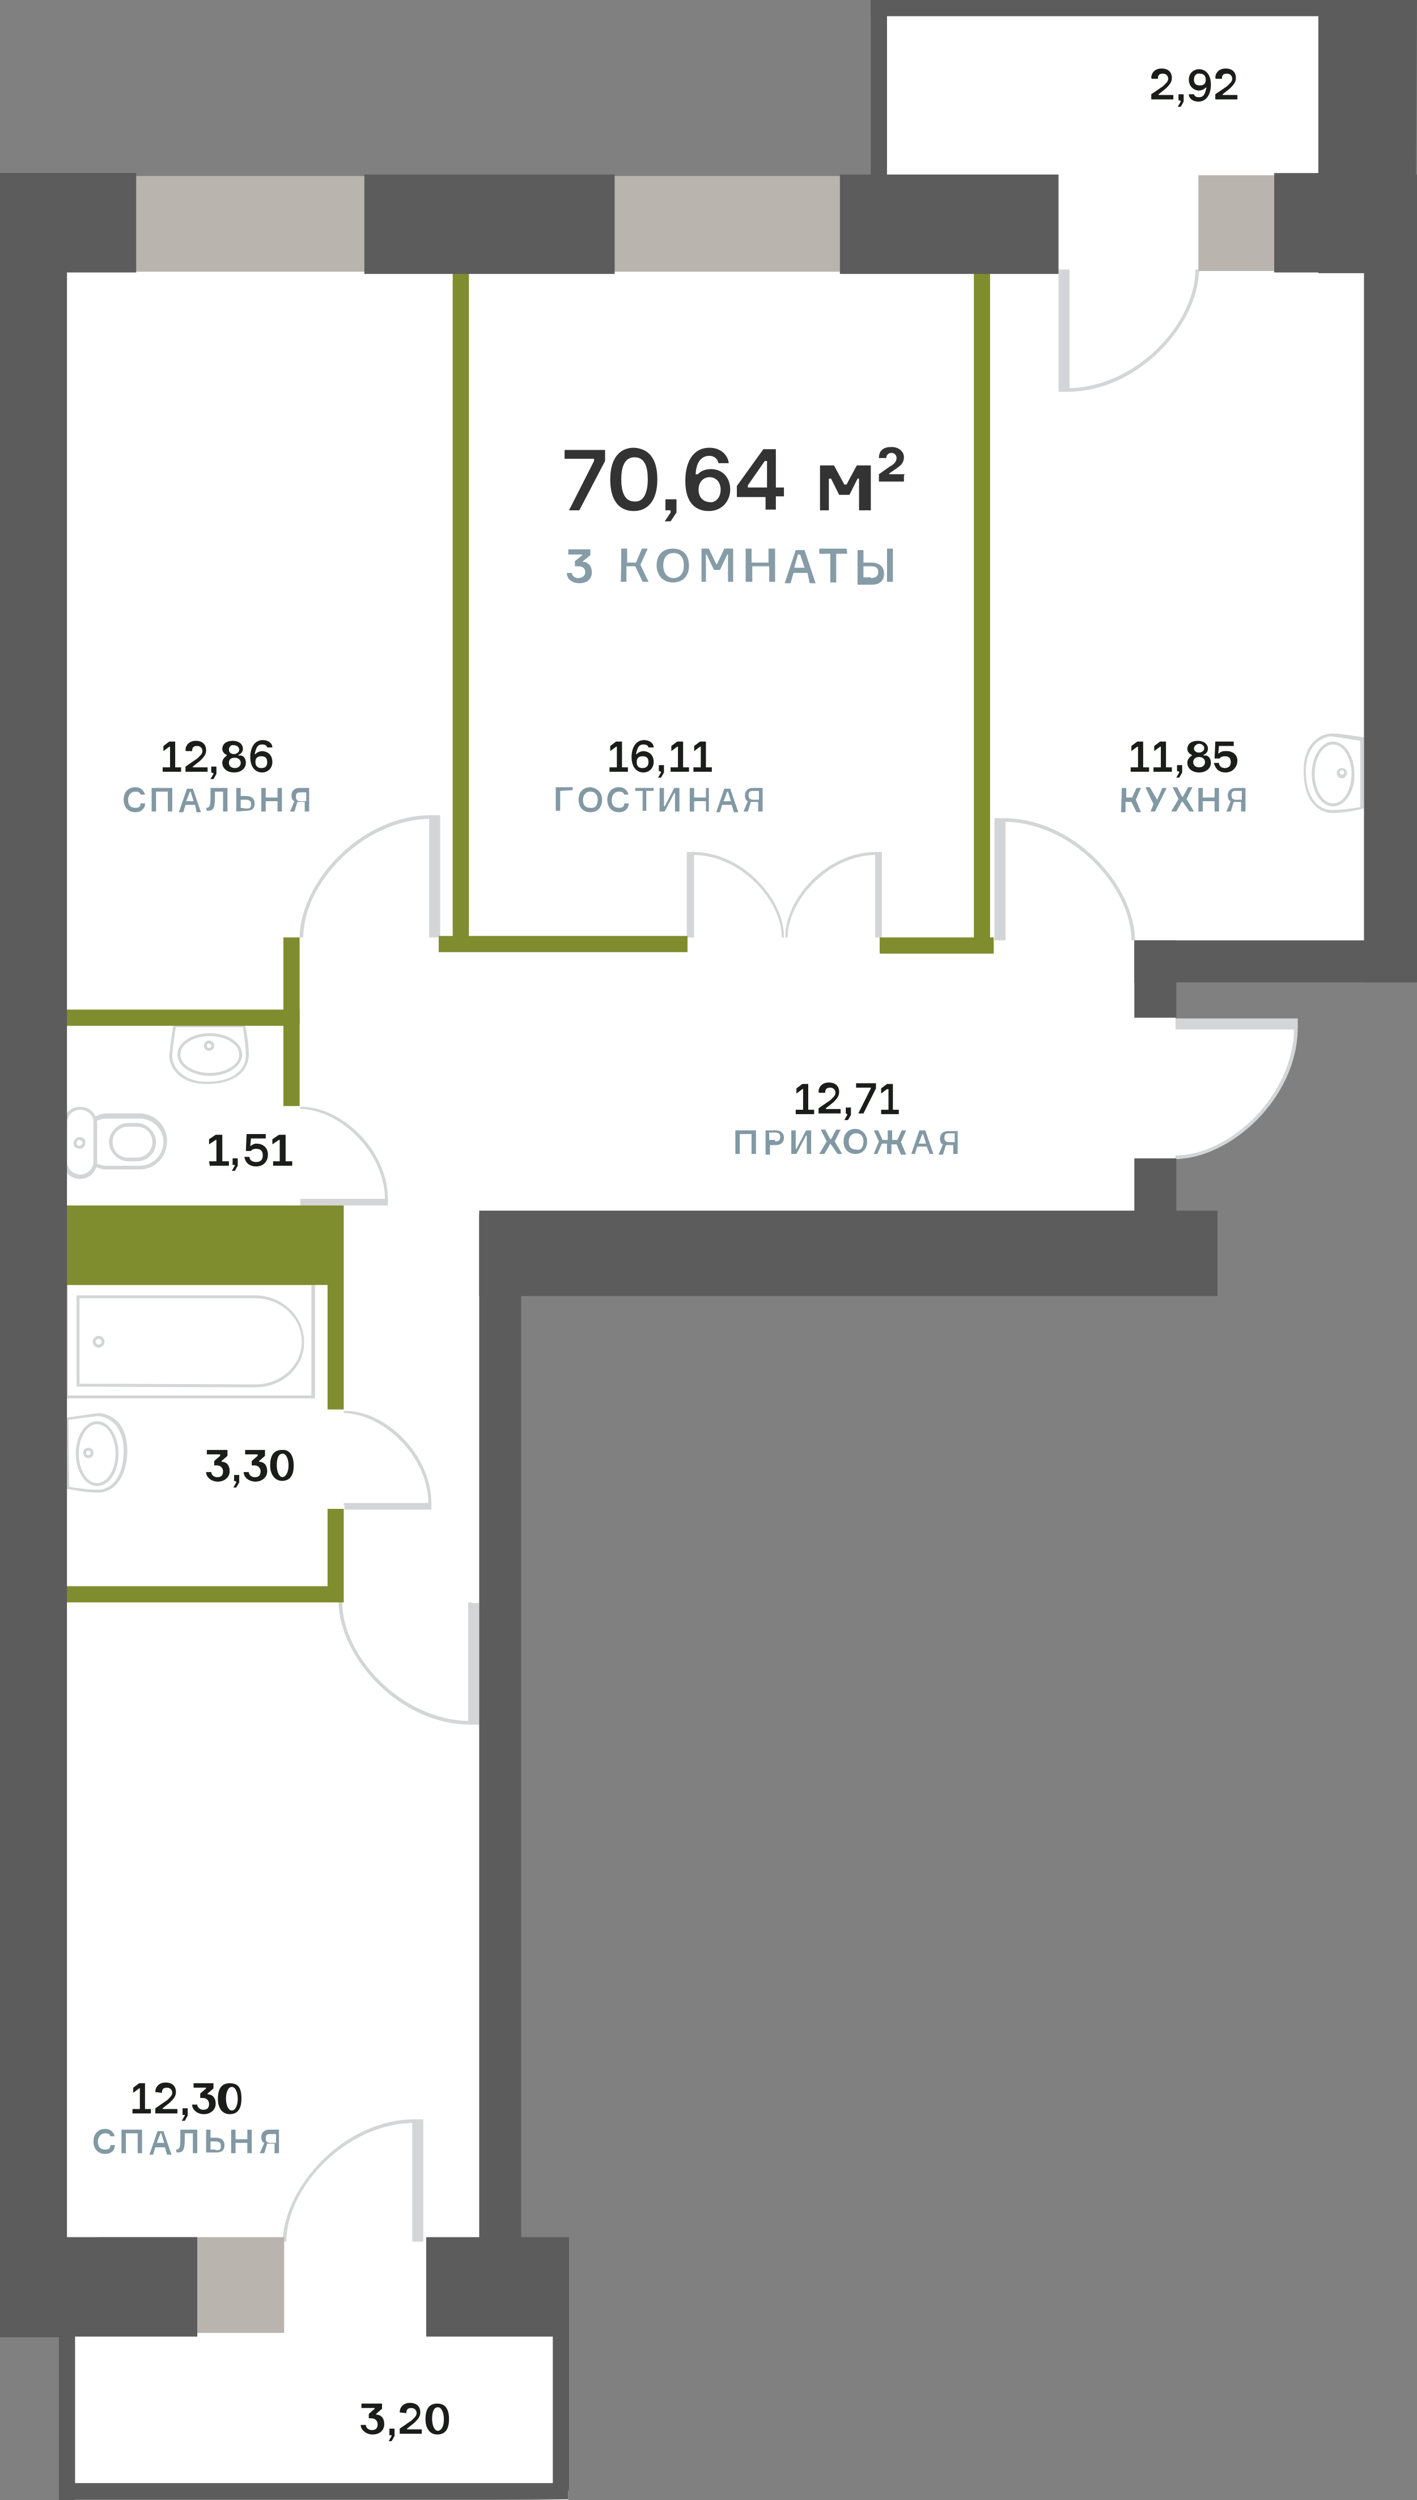 <?xml version="1.0" encoding="UTF-8"?> <!-- Generator: Adobe Illustrator 21.0.0, SVG Export Plug-In . SVG Version: 6.00 Build 0) --> <svg xmlns="http://www.w3.org/2000/svg" xmlns:xlink="http://www.w3.org/1999/xlink" id="Layer_1" x="0px" y="0px" viewBox="0 0 192.5 339.5" style="enable-background:new 0 0 192.5 339.5;" xml:space="preserve"><rect x="0" y="0" width="192.5" height="339.5" fill="#808080" stroke="none"/> <style type="text/css"> .st0{fill:#FFFFFF;} .st1{fill:#D4D5D6;} .st2{fill:#BAB4AE;} .st3{fill:#5C5C5C;} .st4{fill:#808D2E;} .st5{fill:#333333;} .st6{fill:#869CA7;} .st7{fill:#1B1D1A;} .st8{fill:#8299A4;} </style> <g> <g id="id2cc24d0b-c84d-11e7-8206-00155d00f904"> <path id="XMLID_4523_" class="st0" d="M67.9,311l9.3-0.7v29.2l-68.1-1.1L8.4,311l-5.5-0.5V27.9h69.2l48.1,0.2l-1.6-27h66.7 l3.6,127.8l-29.2,1.7v8.3H176c0.6,7.2-6.4,17.4-16.3,18.5v11.3l-91.8,0.4l0,0V311z"></path> </g> <path class="st1" d="M176.3,139.5v-0.2h-16.6v0.5h16.1c-0.2,9.2-8.9,17.1-16.1,17.1v0.5C167.2,157.3,176.3,149.1,176.3,139.5z"></path> <polyline class="st1" points="176.3,139.5 176.3,138.3 159.7,138.3 159.7,139.5 "></polyline> <path class="st1" d="M63.9,234.2h0.2v-16.6h-0.5v16.1c-9.2-0.2-17.1-8.9-17.1-16.1H46C46.1,225.1,54.3,234.2,63.9,234.2z"></path> <polyline class="st1" points="63.9,234.2 65.1,234.2 65.1,217.7 63.9,217.7 "></polyline> <path id="XMLID_294_" class="st1" d="M58.6,204.2v0.2H46.7v-0.3h11.5c-0.1-6.6-6.4-12.2-11.5-12.2v-0.3 C52.1,191.4,58.6,197.3,58.6,204.2z"></path> <polyline id="XMLID_292_" class="st1" points="58.6,204.2 58.6,205 46.8,205 46.8,204.2 "></polyline> <path id="XMLID_291_" class="st1" d="M52.7,162.9v0.2H40.8v-0.3h11.5c-0.1-6.6-6.4-12.2-11.5-12.2v-0.3 C46.2,150.2,52.7,156,52.7,162.9z"></path> <polyline id="XMLID_289_" class="st1" points="52.7,162.9 52.7,163.7 40.8,163.7 40.8,162.9 "></polyline> <path class="st1" d="M119,115.7h0.2v11.6h-0.3v-11.2c-6.4,0.1-11.9,6.2-11.9,11.2h-0.3C106.6,122.1,112.3,115.7,119,115.7z"></path> <polyline class="st1" points="119,115.7 119.8,115.7 119.8,127.3 119,127.3 "></polyline> <path class="st1" d="M94.2,115.7H94v11.6h0.3v-11.2c6.4,0.1,11.9,6.2,11.9,11.2h0.3C106.6,122.1,100.8,115.7,94.2,115.7z"></path> <polyline class="st1" points="94.2,115.7 93.3,115.7 93.3,127.3 94.2,127.3 "></polyline> <path class="st1" d="M58.6,110.7h0.2v16.6h-0.5v-16.1c-9.2,0.2-17.1,8.9-17.1,16.1h-0.5C40.8,119.8,49,110.7,58.6,110.7z"></path> <polyline class="st1" points="58.6,110.7 59.8,110.7 59.8,127.3 58.6,127.3 "></polyline> <path class="st1" d="M136.3,111.1h-0.2v16.6h0.5v-16.1c9.2,0.2,17.1,8.9,17.1,16.1h0.5C154.1,120.2,145.9,111.1,136.3,111.1z"></path> <polyline class="st1" points="136.3,111.1 135.1,111.1 135.1,127.7 136.3,127.7 "></polyline> <path class="st1" d="M181.1,109.5c-1.6,0-2.9-2-2.9-4.4s1.3-4.4,2.9-4.4c1.6,0,2.9,2,2.9,4.4C184.1,107.5,182.7,109.5,181.1,109.5z M181.1,101.1c-1.4,0-2.5,1.8-2.5,4s1.1,4,2.5,4s2.5-1.8,2.5-4S182.5,101.1,181.1,101.1z"></path> <path class="st1" d="M182.3,105.7c-0.4,0-0.7-0.3-0.7-0.7s0.3-0.7,0.7-0.7s0.7,0.3,0.7,0.7C183,105.3,182.7,105.7,182.3,105.7z M182.3,104.6c-0.2,0-0.3,0.1-0.3,0.3s0.1,0.3,0.3,0.3s0.3-0.1,0.3-0.3C182.6,104.8,182.5,104.6,182.3,104.6z"></path> <path class="st1" d="M181,110.4c-1.8,0-3.9-1.5-3.9-5.7c0-2.3,0.8-3.5,1.5-4.1c0.8-0.8,1.8-1,2.4-1c1.1,0,4,0.5,4.1,0.5h0.2v9.7 h-0.2C185,109.9,182.8,110.4,181,110.4z M180.8,100c-0.5,0-1.3,0.3-2,0.9c-0.6,0.6-1.4,1.7-1.4,3.8c0,3.9,1.9,5.3,3.5,5.3 c1.5,0,3.3-0.3,3.9-0.4v-9C184.1,100.5,181.8,100.1,180.8,100C180.9,100,180.9,100,180.8,100z"></path> <path class="st1" d="M145,53.2h-0.2V36.6h0.5v16.1c9.2-0.2,17.1-8.9,17.1-16.1h0.5C162.8,44.1,154.6,53.2,145,53.2z"></path> <polyline class="st1" points="145,53.2 143.8,53.2 143.8,36.6 145,36.6 "></polyline> <path class="st1" d="M56.3,287.8h0.2v16.6H56v-16.1c-9.2,0.2-17.1,8.9-17.1,16.1h-0.5C38.6,296.9,46.8,287.8,56.3,287.8z"></path> <polyline class="st1" points="56.3,287.8 57.5,287.8 57.5,304.4 56.3,304.4 "></polyline> <path class="st1" d="M13.2,201.8c-1.6,0-2.9-2-2.9-4.4s1.3-4.4,2.9-4.4s2.9,2,2.9,4.4C16.1,199.9,14.8,201.8,13.2,201.8z M13.2,193.4c-1.4,0-2.5,1.8-2.5,4s1.1,4,2.5,4s2.5-1.8,2.5-4S14.6,193.4,13.2,193.4z"></path> <path class="st1" d="M12,198c-0.4,0-0.7-0.3-0.7-0.7s0.3-0.7,0.7-0.7s0.7,0.3,0.7,0.7S12.4,198,12,198z M12,197 c-0.2,0-0.3,0.1-0.3,0.3s0.1,0.3,0.3,0.3s0.3-0.1,0.3-0.3S12.2,197,12,197z"></path> <path class="st1" d="M13.3,202.7c-1.8,0-4-0.5-4.1-0.5H9v-9.7h0.2c0.1,0,3.1-0.5,4.2-0.6c0.6,0,1.5,0.2,2.4,1 c0.7,0.6,1.5,1.9,1.5,4.1C17.2,201.2,15.1,202.7,13.3,202.7z M9.4,201.9c0.6,0.1,2.4,0.4,3.9,0.4c1.6,0,3.5-1.4,3.5-5.3 c0-2.1-0.8-3.3-1.4-3.8c-0.7-0.6-1.5-0.9-2.1-0.9c-0.9,0.1-3.3,0.4-4,0.5L9.4,201.9L9.4,201.9L9.4,201.9z"></path> <path class="st1" d="M10.8,156c-0.2,0-0.4-0.1-0.6-0.2s-0.2-0.4-0.2-0.6c0-0.4,0.4-0.8,0.8-0.8c0.2,0,0.4,0.1,0.6,0.2 c0.2,0.2,0.2,0.4,0.2,0.6C11.6,155.6,11.3,156,10.8,156z M10.8,154.8c-0.2,0-0.4,0.2-0.4,0.4c0,0.1,0,0.2,0.1,0.3s0.2,0.1,0.3,0.1 c0.2,0,0.4-0.2,0.4-0.4l0,0c0-0.1,0-0.2-0.1-0.2C11,154.9,10.9,154.8,10.8,154.8z"></path> <path class="st1" d="M10.9,160.1c-1.3,0-2.3-1-2.3-2.3v-5.2c0-1.3,1-2.3,2.3-2.3s2.3,1,2.3,2.3v5.2C13.2,159,12.2,160.1,10.9,160.1 z M10.9,150.7c-1,0-1.8,0.8-1.8,1.8v5.2c0,1,0.8,1.8,1.8,1.8s1.8-0.8,1.8-1.8v-5.2C12.8,151.5,11.9,150.7,10.9,150.7z"></path> <path class="st1" d="M18.6,157.7h-1.2c-0.7,0-1.3-0.3-1.8-0.8s-0.8-1.1-0.8-1.8s0.3-1.3,0.8-1.8c0.5-0.5,1.1-0.8,1.8-0.8h1.2l0,0 c0.7,0,1.3,0.3,1.8,0.8s0.8,1.1,0.8,1.8C21.2,156.6,20,157.7,18.6,157.7z M17.4,153c-0.6,0-1.1,0.2-1.5,0.6 c-0.4,0.4-0.6,0.9-0.6,1.5s0.2,1.1,0.6,1.5c0.4,0.4,0.9,0.6,1.5,0.6h1.2c1.2,0,2.1-1,2.1-2.1c0-0.6-0.2-1.1-0.6-1.5 s-0.9-0.6-1.5-0.6l0,0H17.4z"></path> <path class="st1" d="M19,158.8h-4.5c-0.6,0-1.1-0.1-1.7-0.5l-0.1-0.1v-6.4l0.1-0.1c0.6-0.3,1.1-0.5,1.7-0.5H19c2,0,3.7,1.7,3.7,3.7 C22.7,157.2,21,158.8,19,158.8z M13.1,158c0.5,0.2,0.9,0.3,1.4,0.3H19c1.8,0,3.2-1.5,3.2-3.2c0-1.8-1.5-3.2-3.2-3.2h-4.5 c-0.4,0-0.9,0.1-1.4,0.3V158z"></path> <path class="st1" d="M28.5,146.1c-2.4,0-4.4-1.3-4.4-2.9s2-2.9,4.4-2.9s4.4,1.3,4.4,2.9S30.9,146.1,28.5,146.1z M28.5,140.7 c-2.2,0-4,1.1-4,2.5s1.8,2.5,4,2.5s4-1.1,4-2.5S30.7,140.7,28.5,140.7z"></path> <path class="st1" d="M28.4,142.7c-0.4,0-0.7-0.3-0.7-0.7s0.3-0.7,0.7-0.7s0.7,0.3,0.7,0.7S28.8,142.7,28.4,142.7z M28.4,141.7 c-0.2,0-0.3,0.1-0.3,0.3s0.1,0.3,0.3,0.3s0.3-0.1,0.3-0.3S28.5,141.7,28.4,141.7z"></path> <path class="st1" d="M28.1,147.2c-2.3,0-3.5-0.8-4.1-1.5c-0.8-0.8-1-1.8-1-2.4c0.1-1.1,0.5-4.1,0.6-4.2v-0.2h9.7v0.2 c0,0.1,0.5,2.3,0.5,4.1C33.8,145.1,32.3,147.2,28.1,147.2z M23.9,139.4c-0.1,0.7-0.5,3-0.5,4c0,0.5,0.2,1.4,0.9,2.1 c0.6,0.6,1.7,1.4,3.8,1.4c3.9,0,5.3-1.9,5.3-3.5c0-1.5-0.3-3.3-0.4-3.9h-9.1C23.9,139.5,23.9,139.4,23.9,139.4z"></path> <path class="st1" d="M42.8,189.9H8.9v-15.7h33.9L42.8,189.9L42.8,189.9z M9.2,189.5h33.1v-15H9.2V189.5z"></path> <path class="st1" d="M34.7,188.4c-0.4,0-23.8-0.1-24.1-0.1h-0.2v-12.4h24.2c3.7,0,6.7,2.8,6.7,6.3 C41.4,185.6,38.4,188.4,34.7,188.4z M10.8,187.9c2.2,0,23.5,0.1,23.9,0.1c3.5,0,6.3-2.6,6.3-5.8s-2.8-5.9-6.3-5.9H10.8V187.9z"></path> <path class="st1" d="M13.4,183c-0.4,0-0.8-0.3-0.8-0.8c0-0.4,0.4-0.8,0.8-0.8c0.4,0,0.8,0.3,0.8,0.8S13.8,183,13.4,183z M13.4,181.8c-0.2,0-0.4,0.2-0.4,0.4s0.2,0.4,0.4,0.4s0.4-0.2,0.4-0.4S13.6,181.8,13.4,181.8z"></path> <rect x="162.8" y="23.8" class="st2" width="21.3" height="13"></rect> <rect x="13.2" y="303.8" class="st2" width="25.4" height="13"></rect> <rect x="173.1" y="23.5" class="st3" width="13.2" height="13.5"></rect> <polyline class="st3" points="192.2,37.5 185.6,37.5 185.6,24 192.2,24 "></polyline> <rect x="9.1" y="337.2" class="st3" width="68.1" height="2.2"></rect> <rect x="59.6" y="127.1" class="st4" width="33.8" height="2.2"></rect> <rect x="8.4" y="215.4" class="st4" width="37.2" height="2.2"></rect> <rect x="119.5" y="127.3" class="st4" width="15.5" height="2.2"></rect> <rect x="6.5" y="137.1" class="st4" width="33.2" height="2.2"></rect> <rect x="118.3" y="0" class="st3" width="67" height="2.2"></rect> <rect x="8" y="310.6" class="st3" width="2.2" height="28.9"></rect> <rect x="75.1" y="309.3" class="st3" width="2.2" height="28.9"></rect> <rect x="118.3" y="0" class="st3" width="2.2" height="30.2"></rect> <rect x="38.5" y="127.3" class="st4" width="2.2" height="11.8"></rect> <rect x="38.5" y="137.1" class="st4" width="2.2" height="13.1"></rect> <rect x="61.5" y="27.2" class="st4" width="2.2" height="101.2"></rect> <rect x="44.5" y="163.7" class="st4" width="2.2" height="27.7"></rect> <rect x="44.5" y="204.9" class="st4" width="2.2" height="12.7"></rect> <rect x="132.3" y="27.1" class="st4" width="2.2" height="101.7"></rect> <rect x="111.9" y="27.1" class="st3" width="9.8" height="1.4"></rect> <rect y="303.8" class="st3" width="26.8" height="13.5"></rect> <rect x="14.9" y="23.9" class="st2" width="106.7" height="13"></rect> <rect x="65.1" y="164.4" class="st3" width="100.3" height="11.6"></rect> <polyline class="st3" points="192.5,133.4 185.3,133.4 185.3,23.7 192.5,23.7 "></polyline> <polygon class="st3" points="192.3,37.1 179.1,37.1 179.1,0 192.5,0 "></polygon> <path class="st5" d="M78.7,69.3h-1.4l3.4-6.7v-0.3h-4v-1.2h5.5v1.5L78.7,69.3z"></path> <path class="st5" d="M89.3,65.1c0,3-1.4,4.3-3.2,4.3s-3.2-1.2-3.2-4.3c0-3,1.4-4.3,3.2-4.3C88,60.9,89.3,62.1,89.3,65.1z M88,65.1 c0-1.7-0.4-3-1.8-3s-1.8,1.4-1.8,3s0.4,3,1.8,3C87.5,68.2,88,66.8,88,65.1z"></path> <path class="st5" d="M90.4,69.3v-1.5h1.5v1.8l-0.8,1.2h-0.8l0.8-1.2v-0.3H90.4L90.4,69.3z"></path> <path class="st5" d="M99.2,66.5c0,1.5-1.1,2.9-2.9,2.9s-3.2-1.1-3.2-4.1c0-2.5,1-4.5,3.3-4.5c1.5,0,2.5,1,2.6,2.1h-1.4 c-0.1-0.6-0.6-1-1.2-1c-1.1,0-1.8,0.8-1.9,2.5h0.3c0.3-0.3,0.8-0.7,1.8-0.7C98.1,63.7,99.2,64.8,99.2,66.5z M97.9,66.5 c0-1.1-0.7-1.7-1.5-1.7s-1.5,0.6-1.5,1.7s0.7,1.7,1.7,1.7C97.2,68.2,97.9,67.6,97.9,66.5z"></path> <path class="st5" d="M106.5,66.2v1.2h-1.1v1.8H104v-1.7h-3.9V66l3.6-5h1.7v5.2H106.5L106.5,66.2z M104.2,66.2v-3.6h-0.3l-2.3,3.3 v0.3C101.6,66.2,104.2,66.2,104.2,66.2z"></path> <path class="st5" d="M111.4,63.2h1.9l1.4,2.6h0.3l1.4-2.6h1.9v6.1h-1.6V65h-0.2l-1.1,2.2H114l-1.1-2.2h-0.3v4.3h-1.2V63.2 L111.4,63.2z"></path> <path class="st5" d="M122.8,64.6v0.8h-3.4v-1l1.4-1c0.6-0.3,1-0.7,1-1.2c0-0.4-0.3-0.7-0.7-0.7s-0.7,0.3-0.7,0.7h-1 c0-1.1,0.7-1.5,1.7-1.5s1.7,0.6,1.7,1.4c0,0.7-0.4,1.1-1,1.5l-1,0.7v0.1h2.1L122.8,64.6L122.8,64.6z"></path> <path class="st6" d="M80.2,74.6v0.8l-1,0.8v0.1c0.7,0,1.2,0.6,1.2,1.4c0,1-0.7,1.5-1.7,1.5S77,78.6,77,77.8h0.7 c0,0.4,0.4,0.7,0.8,0.7c0.6,0,1-0.3,1-0.8s-0.3-0.8-1-0.8c-0.1,0-0.3,0-0.4,0v-0.7l1-0.8v-0.1h-1.9v-0.7H80.2z"></path> <path class="st6" d="M84.4,74.5h0.8v1.9h1.2l0.8-1.9H88l-1,2.2l1.1,2.3h-0.8l-1-2.1h-1.2V79h-0.8C84.4,79,84.4,74.5,84.4,74.5z"></path> <path class="st6" d="M93.6,76.8c0,1.4-0.8,2.3-2.2,2.3s-2.2-1.1-2.2-2.3c0-1.4,0.8-2.3,2.2-2.3C92.9,74.5,93.6,75.5,93.6,76.8z M92.9,76.8c0-1-0.4-1.7-1.4-1.7s-1.4,0.8-1.4,1.7c0,0.8,0.4,1.7,1.4,1.7C92.4,78.5,92.9,77.8,92.9,76.8z"></path> <path class="st6" d="M95.1,74.5h1.2l1,2.1h0.1l1-2.1h1.2V79h-0.7v-3.7h-0.1l-1,2.1H97l-1-2.1h-0.1V79h-0.6v-4.5H95.1z"></path> <path class="st6" d="M105.3,74.5V79h-0.8v-2.1h-2.3V79h-0.9v-4.5h0.8v1.9h2.3v-1.9H105.3z"></path> <path class="st6" d="M109.7,77.8h-1.9l-0.4,1.4h-0.8l1.5-4.5h1.2l1.5,4.5H110L109.7,77.8z M107.9,77.1h1.4l-0.6-1.8h-0.3 L107.9,77.1z"></path> <path class="st6" d="M115.1,75.2h-1.5v3.9h-0.8v-3.9h-1.5v-0.7h3.7L115.1,75.2L115.1,75.2z"></path> <path class="st6" d="M116.5,79.2v-4.5h0.8v1.7h1.1c1.1,0,1.7,0.6,1.7,1.5c0,1-0.6,1.5-1.7,1.5h-1.9V79.2L116.5,79.2z M118.3,78.5 c0.7,0,1-0.3,1-0.8c0-0.6-0.3-0.8-1-0.8h-1v1.5h1V78.5z M121.3,74.5V79h-0.8v-4.5H121.3z"></path> <rect y="23.5" class="st3" width="18.5" height="13.5"></rect> <rect x="49.5" y="23.7" class="st3" width="34" height="13.5"></rect> <rect x="154.1" y="157.3" class="st3" width="5.7" height="13"></rect> <rect x="154.1" y="127.7" class="st3" width="5.7" height="10.5"></rect> <polyline class="st3" points="192.2,133.4 154.1,133.4 154.1,127.7 192.2,127.7 "></polyline> <rect x="57.9" y="303.8" class="st3" width="19.4" height="13.5"></rect> <rect x="114.1" y="23.7" class="st3" width="29.7" height="13.5"></rect> <g> <path class="st7" d="M108.1,150.7h1v-2.8H109l-0.8,0.6v-0.7l0.8-0.6h0.8v3.5h0.8v0.6h-2.5C108.1,151.2,108.1,150.7,108.1,150.7z"></path> <path class="st7" d="M111.2,148.3c0-0.8,0.6-1.3,1.4-1.3s1.4,0.4,1.4,1.3c0,0.6-0.4,1-0.8,1.4l-1,0.8v0.1h2v0.6h-3v-0.7l1.6-1.1 c0.3-0.3,0.7-0.6,0.7-1s-0.3-0.7-0.7-0.7s-0.7,0.1-0.7,0.7h-0.8L111.2,148.3L111.2,148.3z"></path> <path class="st7" d="M114.9,151.2v-0.8h0.7v1l-0.4,0.7h-0.5l0.4-0.7v-0.1L114.9,151.2L114.9,151.2z"></path> <path class="st7" d="M117.3,151.2h-0.7l1.7-3.4v-0.1h-2v-0.6h2.7v0.7L117.3,151.2z"></path> <path class="st7" d="M119.7,150.7h1v-2.8h-0.2l-0.8,0.6v-0.7l0.8-0.6h0.8v3.5h0.8v0.6h-2.4C119.7,151.2,119.7,150.7,119.7,150.7z"></path> <path class="st8" d="M102.7,153.5v3.2h-0.6V154h-1.6v2.7h-0.6v-3.2H102.7z"></path> <path class="st8" d="M105.4,153.5c0.7,0,1.1,0.4,1.1,1s-0.4,1-1.1,1h-0.8v1.3H104v-3.3H105.4L105.4,153.5z M105.3,155 c0.4,0,0.7-0.1,0.7-0.6c0-0.3-0.1-0.6-0.7-0.6h-0.8v1h0.8V155z"></path> <path class="st8" d="M108.1,153.5v2.5h0.1l1.3-2.5h0.7v3.2h-0.6v-2.5h-0.1l-1.3,2.5h-0.7v-3.2H108.1z"></path> <path class="st8" d="M112.8,155.3L112.8,155.3l-0.8,1.4h-0.7l1-1.7l-0.8-1.6h0.6l0.7,1.3h0.1l0.7-1.3h0.6l-0.8,1.6l1,1.7h-0.6 L112.8,155.3z"></path> <path class="st8" d="M117.8,155c0,1-0.6,1.7-1.6,1.7s-1.6-0.7-1.6-1.7s0.6-1.7,1.6-1.7S117.8,154.2,117.8,155z M117.3,155 c0-0.6-0.3-1.1-1-1.1s-1,0.6-1,1.1c0,0.7,0.3,1.1,1,1.1C117,156.3,117.3,155.7,117.3,155z"></path> <path class="st8" d="M121.1,155.3v1.4h-0.6v-1.4h-0.7l-0.6,1.4h-0.5l0.7-1.7l-0.7-1.5h0.6l0.6,1.3h0.7v-1.3h0.6v1.3h0.7l0.6-1.3 h0.6l-0.7,1.6l0.7,1.7h-0.7l-0.6-1.4h-0.7V155.3L121.1,155.3z"></path> <path class="st8" d="M125.9,155.7h-1.3l-0.3,1h-0.5l1.1-3.2h0.8l1.1,3.2h-0.5L125.9,155.7z M124.8,155.3h1l-0.4-1.3h-0.1 L124.8,155.3z"></path> <path class="st8" d="M130.1,153.5v3.2h-0.6v-1.2h-0.7c-0.1,0-0.1,0-0.3,0l-0.4,1.3h-0.6l0.6-1.4c-0.3-0.1-0.4-0.4-0.4-0.8 c0-0.6,0.4-1,1.1-1h1.3V153.5L130.1,153.5z M129.7,153.9h-0.8c-0.4,0-0.6,0.1-0.6,0.6c0,0.3,0.1,0.6,0.6,0.6h0.8V153.9z"></path> </g> <g> <path class="st7" d="M51.9,326.4v0.7l-0.8,0.7v0.1c0.6,0,1.1,0.4,1.1,1.3s-0.7,1.4-1.6,1.4c-0.8,0-1.6-0.6-1.6-1.3h0.7 c0,0.4,0.4,0.7,0.8,0.7c0.6,0,0.8-0.3,0.8-0.8c0-0.4-0.3-0.8-0.8-0.8c-0.1,0-0.3,0-0.4,0v-0.6l0.8-0.7V327h-1.8v-0.6H51.9 L51.9,326.4z"></path> <path class="st7" d="M52.9,330.6v-0.8h0.7v1l-0.4,0.7h-0.4l0.4-0.7v-0.1h-0.3V330.6z"></path> <path class="st7" d="M54.3,327.6c0-0.8,0.6-1.3,1.4-1.3s1.4,0.4,1.4,1.3c0,0.6-0.4,1-0.8,1.4l-1,0.8v0.1h2v0.6h-3v-0.7l1.6-1.1 c0.3-0.3,0.7-0.6,0.7-1s-0.3-0.7-0.7-0.7s-0.7,0.1-0.7,0.7L54.3,327.6L54.3,327.6z"></path> <path class="st7" d="M61,328.5c0,1.6-0.7,2.1-1.6,2.1c-0.9,0-1.6-0.7-1.6-2.1c0-1.6,0.7-2.1,1.6-2.1S61,326.9,61,328.5z M60.3,328.5c0-0.8-0.3-1.6-0.8-1.6c-0.6,0-0.8,0.7-0.8,1.6c0,0.8,0.3,1.6,0.8,1.6C60.1,330,60.3,329.3,60.3,328.5z"></path> </g> <g> <path class="st7" d="M30.9,197v0.7l-0.8,0.7v0.1c0.6,0,1.1,0.4,1.1,1.3c0,0.8-0.7,1.4-1.6,1.4s-1.6-0.6-1.6-1.3h0.7 c0,0.4,0.4,0.7,0.8,0.7c0.6,0,0.8-0.3,0.8-0.8c0-0.4-0.3-0.8-0.8-0.8c-0.1,0-0.3,0-0.4,0v-0.6l0.8-0.7v-0.2h-1.8v-0.6h2.8V197z"></path> <path class="st7" d="M31.8,201.1v-0.8h0.7v1l-0.4,0.7h-0.4l0.4-0.7v-0.1L31.8,201.1L31.8,201.1z"></path> <path class="st7" d="M36,197v0.7l-0.8,0.7v0.1c0.6,0,1.1,0.4,1.1,1.3c0,0.8-0.7,1.4-1.6,1.4c-0.9,0-1.6-0.6-1.6-1.3h0.7 c0,0.4,0.4,0.7,0.8,0.7c0.6,0,0.8-0.3,0.8-0.8c0-0.4-0.3-0.8-0.8-0.8c-0.1,0-0.3,0-0.4,0v-0.6l0.8-0.7v-0.2h-1.7v-0.6H36V197z"></path> <path class="st7" d="M39.9,199c0,1.6-0.7,2.1-1.6,2.1c-0.8,0-1.6-0.7-1.6-2.1c0-1.6,0.7-2.1,1.6-2.1 C39.2,196.8,39.9,197.5,39.9,199z M39.2,199c0-0.8-0.3-1.6-0.8-1.6c-0.6,0-0.8,0.7-0.8,1.6c0,0.8,0.3,1.6,0.8,1.6 C38.9,200.5,39.2,199.8,39.2,199z"></path> </g> <g> <path class="st7" d="M28.4,157.7h1v-2.9h-0.1l-0.9,0.6v-0.7l0.9-0.6h0.9v3.6h0.9v0.6h-2.6L28.4,157.7L28.4,157.7z"></path> <path class="st7" d="M31.6,158.2v-0.9h0.7v1l-0.4,0.7h-0.4l0.4-0.7v-0.1H31.6L31.6,158.2z"></path> <path class="st7" d="M36.4,156.8c0,0.9-0.6,1.6-1.6,1.6s-1.5-0.6-1.6-1.3h0.7c0,0.4,0.3,0.7,0.9,0.7c0.6,0,0.9-0.3,0.9-0.9 s-0.3-0.9-0.9-0.9c-0.3,0-0.6,0.1-0.7,0.3h-0.7l0.1-2.3h2.6v0.6h-2l-0.1,1h0.1c0.1-0.1,0.4-0.3,0.7-0.3 C35.8,155.3,36.4,155.9,36.4,156.8z"></path> <path class="st7" d="M37,157.7h1v-2.9h-0.1l-0.9,0.6v-0.7l0.9-0.6h0.9v3.6h0.9v0.6h-2.6v-0.6L37,157.7L37,157.7z"></path> </g> <g> <path class="st7" d="M156.4,10.6c0-0.8,0.6-1.3,1.4-1.3s1.4,0.4,1.4,1.3c0,0.6-0.4,1-0.8,1.4l-1,0.8v0.1h2v0.6h-3v-0.7l1.6-1.1 c0.3-0.3,0.7-0.6,0.7-1S158.4,10,158,10s-0.7,0.1-0.7,0.7h-0.8L156.4,10.6L156.4,10.6z"></path> <path class="st7" d="M160.1,13.6v-0.8h0.7v1l-0.4,0.7H160l0.4-0.7v-0.1L160.1,13.6L160.1,13.6z"></path> <path class="st7" d="M161.5,10.8c0-0.8,0.6-1.4,1.4-1.4c0.8,0,1.6,0.6,1.6,2.1c0,1.3-0.6,2.3-1.7,2.3c-0.7,0-1.3-0.4-1.3-1h0.7 c0.1,0.3,0.3,0.4,0.7,0.4c0.6,0,0.8-0.4,1-1.3h-0.1c-0.1,0.1-0.4,0.4-1,0.4C162,12.2,161.5,11.6,161.5,10.8z M162.2,10.8 c0,0.6,0.3,0.8,0.8,0.8c0.6,0,0.8-0.3,0.8-0.8S163.5,10,163,10C162.6,9.9,162.2,10.2,162.2,10.8z"></path> <path class="st7" d="M165.1,10.6c0-0.8,0.6-1.3,1.4-1.3s1.4,0.4,1.4,1.3c0,0.6-0.4,1-0.8,1.4l-1,0.8v0.1h2v0.6h-3v-0.7l1.6-1.1 c0.3-0.3,0.7-0.6,0.7-1s-0.3-0.7-0.7-0.7s-0.7,0.1-0.7,0.7h-0.8L165.1,10.6L165.1,10.6z"></path> </g> <g> <path class="st7" d="M153.6,104.2h1v-2.8h-0.1l-0.8,0.6v-0.7l0.8-0.6h0.8v3.5h0.8v0.6h-2.5V104.2z"></path> <path class="st7" d="M156.7,104.2h1v-2.8h-0.1l-0.8,0.6v-0.7l0.8-0.6h0.8v3.5h0.8v0.6h-2.5V104.2z"></path> <path class="st7" d="M159.9,104.7v-0.8h0.7v1l-0.4,0.7h-0.4l0.4-0.7v-0.1L159.9,104.7L159.9,104.7z"></path> <path class="st7" d="M163.9,102.6c0.3,0.1,0.6,0.4,0.6,1c0,0.7-0.6,1.3-1.6,1.3s-1.6-0.6-1.6-1.3c0-0.6,0.4-0.8,0.6-1v-0.1 c-0.3-0.1-0.6-0.4-0.6-0.8c0-0.7,0.6-1.1,1.4-1.1s1.4,0.4,1.4,1.1c0,0.4-0.3,0.7-0.6,0.8v0.1H163.9z M163.7,103.5 c0-0.4-0.3-0.7-0.8-0.7s-0.8,0.3-0.8,0.7s0.3,0.7,0.8,0.7S163.7,103.9,163.7,103.5z M162.2,101.6c0,0.4,0.3,0.6,0.7,0.6 s0.7-0.3,0.7-0.6s-0.3-0.6-0.7-0.6S162.2,101.4,162.2,101.6z"></path> <path class="st7" d="M168.1,103.3c0,0.8-0.6,1.6-1.6,1.6s-1.4-0.6-1.6-1.3h0.7c0,0.4,0.3,0.7,0.8,0.7s0.8-0.3,0.8-0.8 c0-0.6-0.3-0.8-0.8-0.8c-0.3,0-0.6,0.1-0.7,0.3H165l0.1-2.3h2.5v0.6h-2l-0.1,1h0.1c0.1-0.1,0.4-0.3,0.7-0.3 C167.5,101.9,168.1,102.5,168.1,103.3z"></path> <path class="st8" d="M152.4,107h0.6v1.3h0.8l0.6-1.3h0.6l-0.7,1.6l0.7,1.7h-0.6l-0.7-1.4h-0.8v1.4h-0.6L152.4,107L152.4,107 L152.4,107L152.4,107z"></path> <path class="st8" d="M157.2,108.6l0.7-1.6h0.6l-1.6,3.2h-0.6l0.4-1l-1.1-2.3h0.6L157.2,108.6L157.2,108.6z"></path> <path class="st8" d="M160.6,108.8L160.6,108.8l-0.8,1.4h-0.7l1-1.7l-0.8-1.6h0.6l0.7,1.3h0.1l0.7-1.3h0.6l-0.8,1.6l1,1.7h-0.6 L160.6,108.8z"></path> <path class="st8" d="M165.6,107v3.2H165v-1.4h-1.6v1.4h-0.6V107h0.6v1.3h1.6V107H165.6z"></path> <path class="st8" d="M169.2,107v3.2h-0.6v-1.3h-0.7c-0.1,0-0.1,0-0.3,0l-0.4,1.3h-0.6l0.6-1.4c-0.3-0.1-0.4-0.4-0.4-0.8 c0-0.6,0.4-1,1.1-1L169.2,107L169.2,107z M168.7,107.4h-0.8c-0.4,0-0.6,0.1-0.6,0.6c0,0.3,0.1,0.6,0.6,0.6h0.8V107.4z"></path> </g> <g> <path class="st7" d="M18,286.4h1v-2.8h-0.1l-0.8,0.6v-0.7l0.8-0.6h0.8v3.5h0.8v0.6H18V286.4z"></path> <path class="st7" d="M21.1,284.1c0-0.8,0.6-1.3,1.4-1.3s1.4,0.4,1.4,1.3c0,0.6-0.4,1-0.8,1.4l-1,0.8v0.1h2v0.6h-3v-0.7l1.6-1.1 c0.3-0.3,0.7-0.6,0.7-1s-0.3-0.7-0.7-0.7s-0.7,0.1-0.7,0.7L21.1,284.1L21.1,284.1L21.1,284.1z"></path> <path class="st7" d="M24.8,287.1v-0.8h0.7v1l-0.4,0.7h-0.4l0.4-0.7v-0.1h-0.3C24.8,287.2,24.8,287.1,24.8,287.1z"></path> <path class="st7" d="M29,282.9v0.7l-0.8,0.7v0.1c0.6,0,1.1,0.4,1.1,1.3c0,0.8-0.7,1.4-1.6,1.4s-1.6-0.6-1.6-1.3h0.7 c0,0.4,0.4,0.7,0.8,0.7c0.6,0,0.8-0.3,0.8-0.8c0-0.4-0.3-0.8-0.8-0.8c-0.1,0-0.3,0-0.4,0v-0.6l0.8-0.7v-0.1h-1.7v-0.6L29,282.9 L29,282.9z"></path> <path class="st7" d="M32.8,285c0,1.6-0.7,2.1-1.6,2.1s-1.6-0.7-1.6-2.1c0-1.6,0.7-2.1,1.6-2.1C32.3,282.9,32.8,283.4,32.8,285z M32.3,285c0-0.8-0.3-1.6-0.8-1.6s-0.8,0.7-0.8,1.6c0,0.8,0.3,1.6,0.8,1.6S32.3,285.8,32.3,285z"></path> <path class="st8" d="M15.6,291.5c-0.1,0.6-0.6,1-1.3,1c-1,0-1.6-0.7-1.6-1.7s0.6-1.7,1.6-1.7c0.7,0,1.1,0.4,1.3,1H15 c-0.1-0.3-0.3-0.4-0.7-0.4c-0.7,0-1,0.6-1,1.1c0,0.7,0.3,1.1,1,1.1c0.4,0,0.7-0.1,0.7-0.6h0.6V291.5z"></path> <path class="st8" d="M19.3,289.2v3.2h-0.6v-2.7h-1.6v2.7h-0.6v-3.2H19.3z"></path> <path class="st8" d="M22.4,291.6h-1.3l-0.3,1h-0.5l1.1-3.2h0.8l1.1,3.2h-0.6L22.4,291.6z M21.3,291h1l-0.4-1.3h-0.1L21.3,291z"></path> <path class="st8" d="M23.9,291.9c0.4,0,0.6-0.1,0.6-1.4v-1.3h2.3v3.2h-0.6v-2.7h-1.1v0.8c0,1.6-0.3,1.8-1,1.8H24L23.9,291.9 L23.9,291.9z"></path> <path class="st8" d="M28,292.4v-3.2h0.6v1.1h0.8c0.7,0,1.1,0.4,1.1,1c0,0.7-0.4,1-1.1,1H28V292.4L28,292.4z M29.3,292 c0.6,0,0.7-0.1,0.7-0.6c0-0.3-0.1-0.6-0.7-0.6h-0.7v1.1h0.7V292z"></path> <path class="st8" d="M34.2,289.2v3.2h-0.6V291H32v1.4h-0.6v-3.2H32v1.3h1.6v-1.3L34.2,289.2L34.2,289.2z"></path> <path class="st8" d="M37.9,289.2v3.2h-0.6v-1.3h-0.7c-0.1,0-0.1,0-0.3,0l-0.4,1.3h-0.6l0.6-1.4c-0.3-0.1-0.4-0.4-0.4-0.8 c0-0.6,0.4-1,1.1-1C36.6,289.2,37.9,289.2,37.9,289.2z M37.5,289.8h-0.8c-0.4,0-0.6,0.1-0.6,0.6c0,0.3,0.1,0.6,0.6,0.6h0.8V289.8z "></path> </g> <g> <path class="st7" d="M22.1,104.2h1v-2.8H23l-0.8,0.6v-0.7l0.8-0.6h0.8v3.5h0.8v0.6h-2.5C22.1,104.8,22.1,104.2,22.1,104.2z"></path> <path class="st7" d="M25.2,101.9c0-0.8,0.6-1.3,1.4-1.3s1.4,0.4,1.4,1.3c0,0.6-0.4,1-0.8,1.4l-1,0.8v0.1h2v0.6h-3v-0.7l1.6-1.1 c0.3-0.3,0.7-0.6,0.7-1s-0.3-0.7-0.7-0.7s-0.7,0.1-0.7,0.7h-0.8L25.2,101.9L25.2,101.9z"></path> <path class="st7" d="M28.7,104.9v-0.8h0.7v1l-0.4,0.7h-0.4l0.4-0.7V105L28.7,104.9L28.7,104.9z"></path> <path class="st7" d="M32.8,102.6c0.3,0.1,0.6,0.4,0.6,1c0,0.7-0.6,1.3-1.6,1.3s-1.6-0.6-1.6-1.3c0-0.6,0.4-0.8,0.6-1v-0.1 c-0.3-0.1-0.6-0.4-0.6-0.8c0-0.7,0.6-1.1,1.4-1.1c0.8,0,1.4,0.4,1.4,1.1c0,0.4-0.3,0.7-0.6,0.8v0.1H32.8z M32.7,103.6 c0-0.4-0.3-0.7-0.8-0.7c-0.6,0-0.8,0.3-0.8,0.7s0.3,0.7,0.8,0.7S32.7,104,32.7,103.6z M31.1,101.8c0,0.4,0.3,0.6,0.7,0.6 c0.4,0,0.7-0.3,0.7-0.6s-0.3-0.6-0.7-0.6C31.4,101.1,31.1,101.4,31.1,101.8z"></path> <path class="st7" d="M37,103.5c0,0.8-0.6,1.4-1.4,1.4c-0.8,0-1.6-0.6-1.6-2.1c0-1.3,0.6-2.3,1.7-2.3c0.7,0,1.3,0.4,1.3,1h-0.7 c-0.1-0.3-0.3-0.4-0.7-0.4c-0.6,0-0.8,0.4-1,1.3h0.1c0.1-0.1,0.4-0.4,1-0.4C36.5,102.1,37,102.6,37,103.5z M36.3,103.5 c0-0.6-0.3-0.8-0.8-0.8c-0.6,0-0.8,0.3-0.8,0.8s0.3,0.8,0.8,0.8C36.1,104.3,36.3,104,36.3,103.5z"></path> <path class="st8" d="M19.7,109.3c-0.1,0.6-0.6,1-1.3,1c-1,0-1.6-0.7-1.6-1.7s0.6-1.7,1.6-1.7c0.7,0,1.1,0.4,1.3,1h-0.6 c-0.1-0.3-0.3-0.4-0.7-0.4c-0.7,0-1,0.6-1,1.1c0,0.7,0.3,1.1,1,1.1c0.4,0,0.7-0.1,0.7-0.6h0.6V109.3z"></path> <path class="st8" d="M23.4,107v3.2h-0.6v-2.7h-1.6v2.7h-0.6V107H23.4z"></path> <path class="st8" d="M26.5,109.3h-1.3l-0.3,1h-0.6l1.1-3.2h0.8l1.1,3.2h-0.6L26.5,109.3z M25.3,108.8h1l-0.4-1.3h-0.1L25.3,108.8z "></path> <path class="st8" d="M28,109.7c0.4,0,0.6-0.1,0.6-1.4V107h2.3v3.2h-0.6v-2.7h-1.1v0.8c0,1.6-0.3,1.8-1,1.8h-0.1L28,109.7 C28.1,109.7,28,109.7,28,109.7z"></path> <path class="st8" d="M32.1,110.2V107h0.6v1.1h0.8c0.7,0,1.1,0.4,1.1,1c0,0.7-0.4,1-1.1,1L32.1,110.2L32.1,110.2z M33.4,109.8 c0.6,0,0.7-0.1,0.7-0.6c0-0.3-0.1-0.6-0.7-0.6h-0.7v1.1L33.4,109.8L33.4,109.8z"></path> <path class="st8" d="M38.3,107v3.2h-0.6v-1.4h-1.6v1.4h-0.6V107h0.6v1.3h1.6V107H38.3z"></path> <path class="st8" d="M42,107v3.2h-0.6v-1.3h-0.7c-0.1,0-0.1,0-0.3,0l-0.4,1.3h-0.6l0.6-1.4c-0.3-0.1-0.4-0.4-0.4-0.8 c0-0.6,0.4-1,1.1-1L42,107L42,107z M41.6,107.6h-0.8c-0.4,0-0.6,0.1-0.6,0.6c0,0.3,0.1,0.6,0.6,0.6h0.8V107.6z"></path> </g> <g> <path class="st7" d="M82.8,104.2h1v-2.8h-0.1l-0.8,0.6v-0.7l0.8-0.6h0.8v3.5h0.8v0.6h-2.5C82.8,104.7,82.8,104.2,82.8,104.2z"></path> <path class="st7" d="M88.8,103.5c0,0.8-0.6,1.4-1.4,1.4s-1.6-0.6-1.6-2.1c0-1.3,0.6-2.3,1.7-2.3c0.7,0,1.3,0.4,1.3,1h-0.7 c-0.1-0.3-0.3-0.4-0.7-0.4c-0.6,0-0.8,0.4-1,1.3h0.1c0.1-0.1,0.4-0.4,1-0.4C88.3,102.1,88.8,102.6,88.8,103.5z M88.1,103.5 c0-0.6-0.3-0.8-0.8-0.8c-0.6,0-0.8,0.3-0.8,0.8c0,0.6,0.3,0.8,0.8,0.8S88.1,104,88.1,103.5z"></path> <path class="st7" d="M89.5,104.7v-0.8h0.7v1l-0.4,0.7h-0.4l0.4-0.7v-0.1L89.5,104.7L89.5,104.7z"></path> <path class="st7" d="M91.1,104.2h1v-2.8H92l-0.8,0.6v-0.7l0.8-0.6h0.8v3.5h0.8v0.6h-2.5C91.1,104.7,91.1,104.2,91.1,104.2z"></path> <path class="st7" d="M94.2,104.2h1v-2.8h-0.1l-0.8,0.6v-0.7l0.8-0.6h0.8v3.5h0.8v0.6h-2.5C94.2,104.7,94.2,104.2,94.2,104.2z"></path> <path class="st8" d="M76.1,107.4v2.7h-0.6v-3.2h2.3v0.4L76.1,107.4L76.1,107.4z"></path> <path class="st8" d="M81.8,108.6c0,1-0.6,1.7-1.6,1.7s-1.6-0.7-1.6-1.7s0.6-1.7,1.6-1.7C81.2,107,81.8,107.7,81.8,108.6z M81.2,108.6c0-0.6-0.3-1.1-1-1.1s-1,0.6-1,1.1c0,0.7,0.3,1.1,1,1.1C80.9,109.8,81.2,109.3,81.2,108.6z"></path> <path class="st8" d="M85.4,109.3c-0.1,0.6-0.6,1-1.3,1c-1,0-1.6-0.7-1.6-1.7s0.6-1.7,1.6-1.7c0.7,0,1.1,0.4,1.3,1h-0.6 c-0.1-0.3-0.3-0.4-0.7-0.4c-0.7,0-1,0.6-1,1.1c0,0.7,0.3,1.1,1,1.1c0.4,0,0.7-0.1,0.7-0.6h0.6V109.3z"></path> <path class="st8" d="M88.8,107.4h-1v2.7h-0.5v-2.7h-1V107h2.5V107.4z"></path> <path class="st8" d="M90.2,107v2.5h0.1l1.3-2.5h0.7v3.2h-0.6v-2.5h-0.1l-1.3,2.5h-0.7V107H90.2z"></path> <path class="st8" d="M96.3,107v3.2h-0.4v-1.4h-1.6v1.4h-0.6V107h0.6v1.3h1.6V107H96.3z"></path> <path class="st8" d="M99.4,109.3h-1.3l-0.3,1h-0.5l1.1-3.2h0.8l1.1,3.2h-0.6L99.4,109.3z M98.3,108.8h1l-0.4-1.3h-0.1L98.3,108.8z "></path> <path class="st8" d="M103.6,107v3.2H103v-1.3h-0.7c-0.1,0-0.1,0-0.3,0l-0.4,1.3H101l0.6-1.4c-0.3-0.1-0.4-0.4-0.4-0.8 c0-0.6,0.4-1,1.1-1L103.6,107L103.6,107z M103.1,107.4h-0.8c-0.4,0-0.6,0.1-0.6,0.6c0,0.3,0.1,0.6,0.6,0.6h0.8V107.4z"></path> </g> <rect x="65.1" y="164.9" class="st3" width="5.7" height="146.1"></rect> <rect x="8.4" y="163.7" class="st4" width="37.2" height="10.8"></rect> <rect y="29.4" class="st3" width="9.1" height="288"></rect> </g> </svg> 